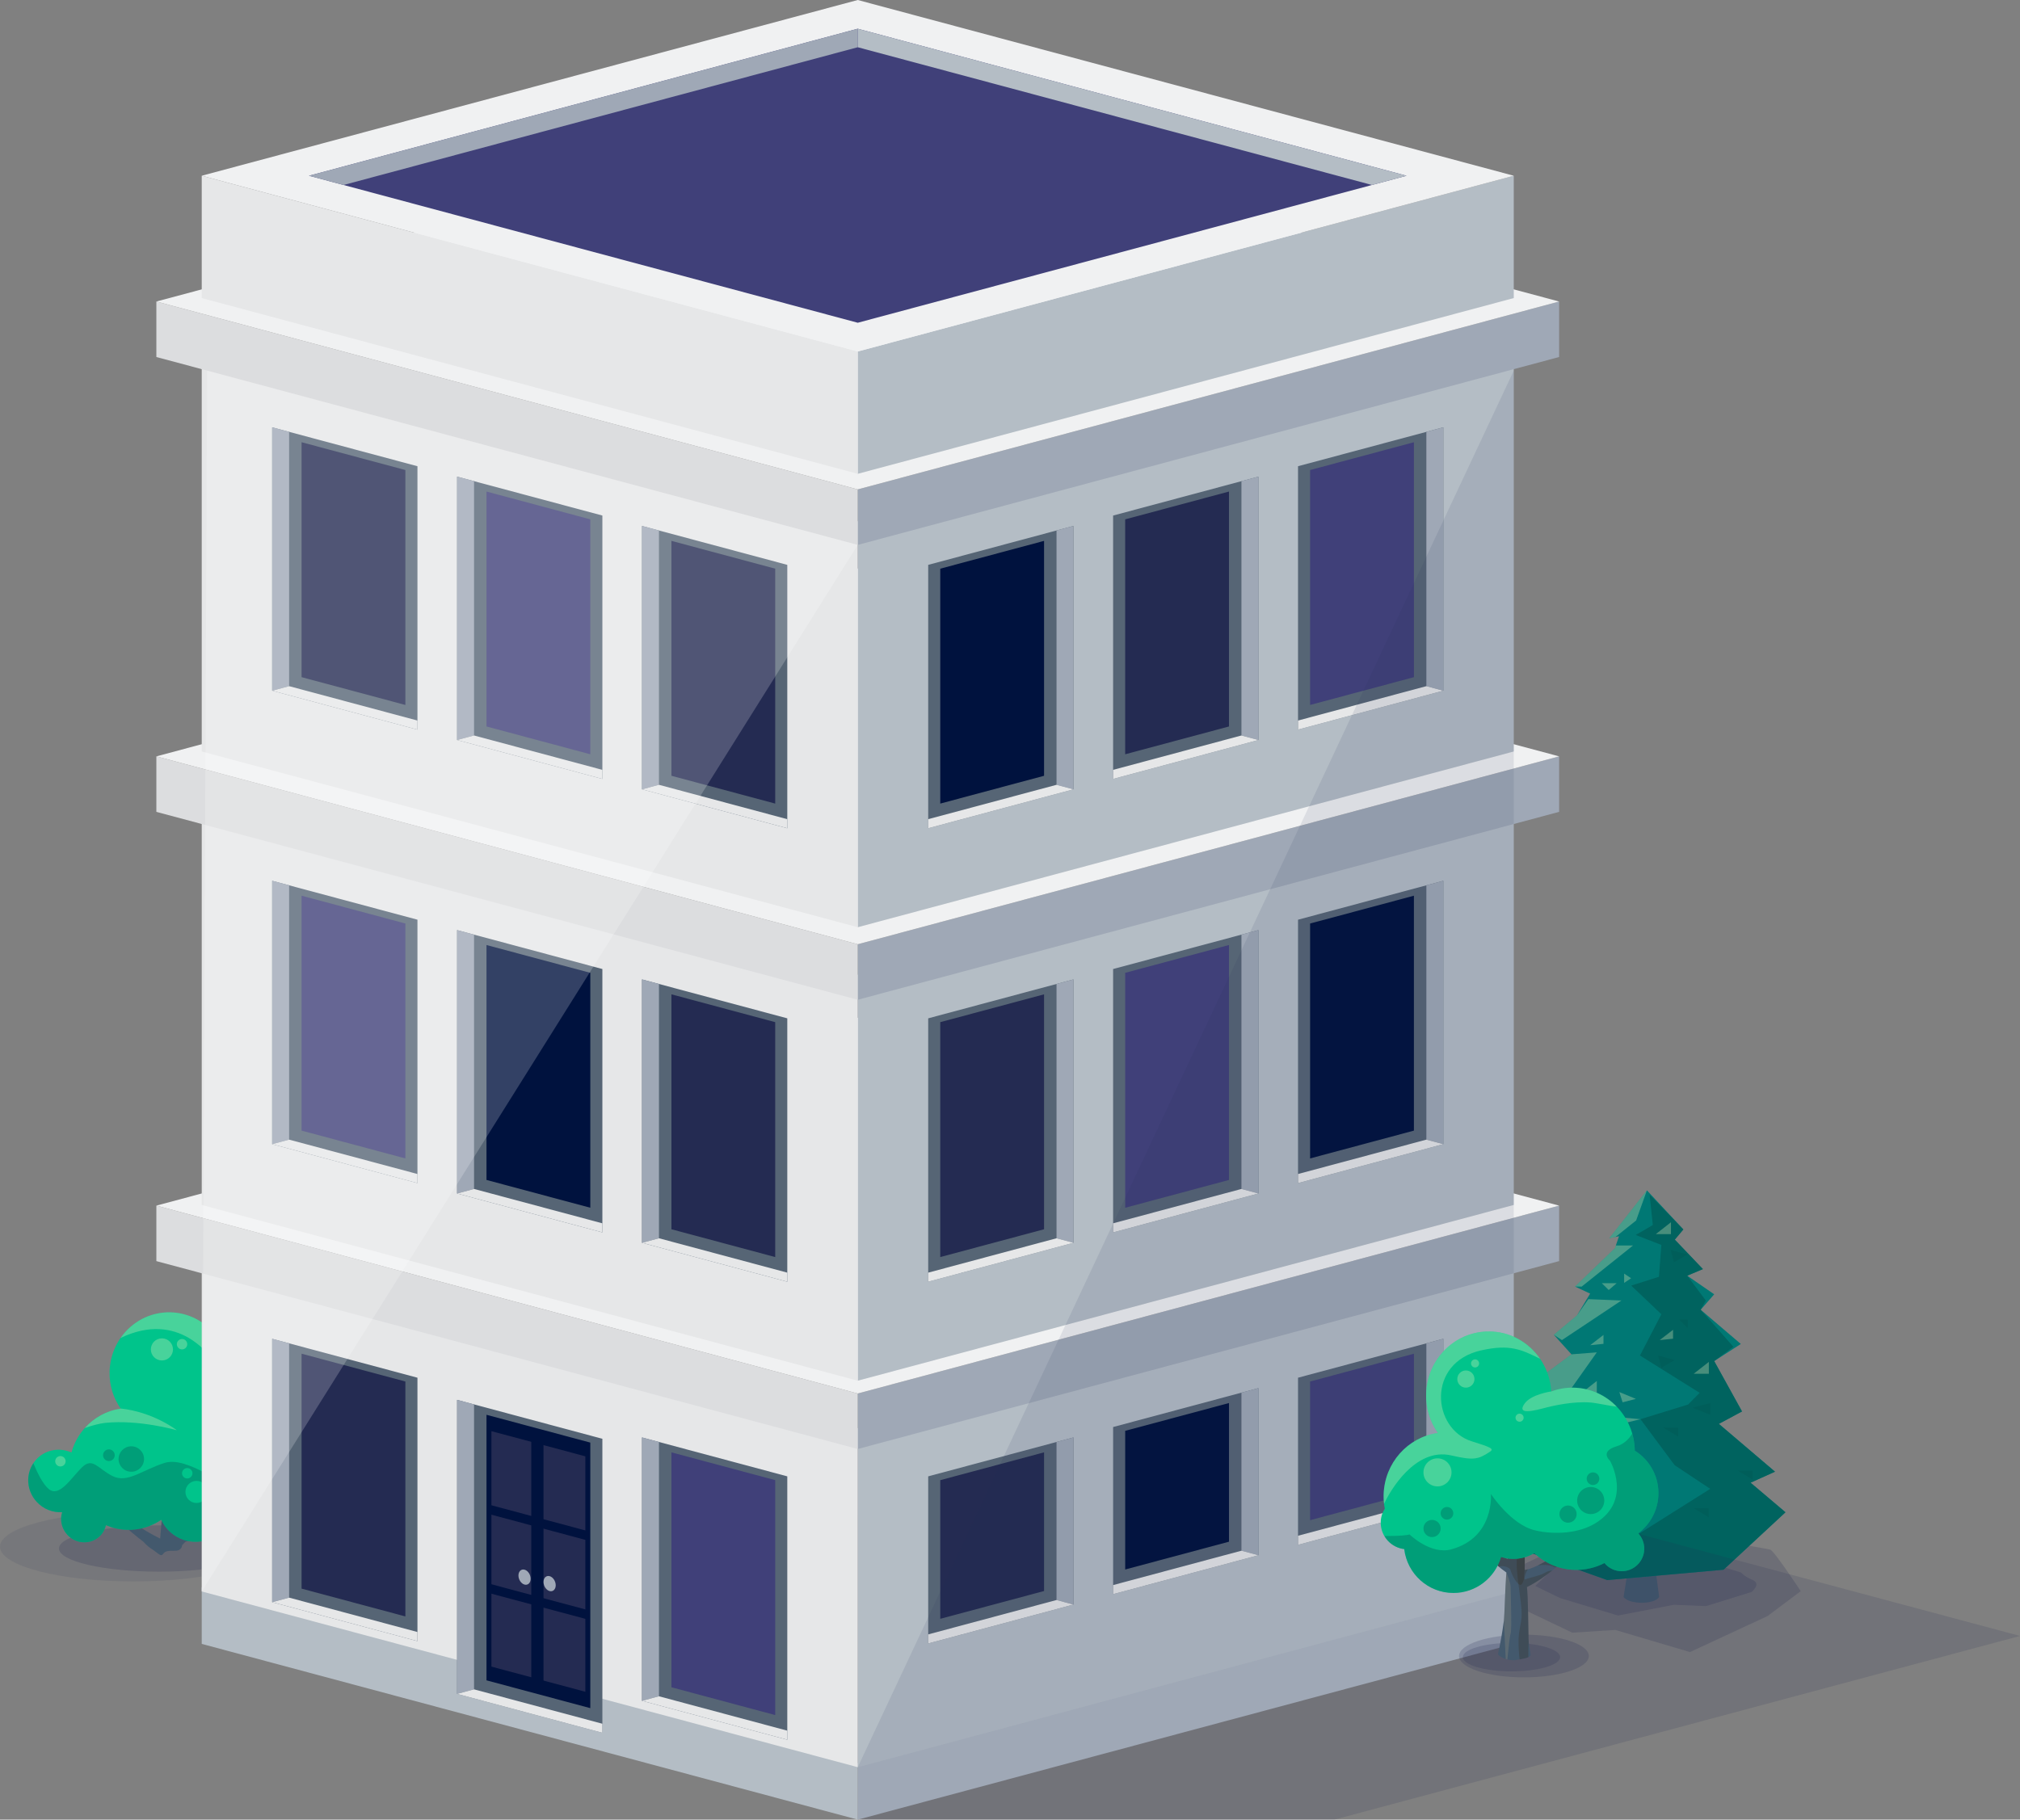 <?xml version="1.0" encoding="UTF-8"?><svg xmlns="http://www.w3.org/2000/svg" xmlns:xlink="http://www.w3.org/1999/xlink" viewBox="0 0 2081.55 1875.52"><rect x="0" y="0" width="2081.55" height="1875.52" fill="#808080" stroke="none"/><defs><clipPath id="clippath"><path d="m1571.13,1618.14c.2-6.54.22-11.66-.32-19.87,18.33-6.3,28.95-57.04,28.95-57.04-13.8,29.66-24.88,44.86-30.59,46.45-.65-6.39-1.46-21.53-1.81-27.88-.31-5.64-.67-10.94-1.42-15.35-1.17-6.94,2.34-38.1-.75-41.04,0,0-5.76,45.6-8.18,40.53-7.56-15.84-11.68-18.25-20.67-31.67-1.13-1.67,20.69,44.5,20.46,47.1-.91,10.42-2.08,25.5-3.55,47.36-6.8-3.81-17.22-11.2-22.97-16.12,3.97-13.48-8.75-39.98-8.75-39.98.37,14.28,5.86,33.28,3.28,35.03-5.59-6.64-33.63-27.59-40.25-36.22,0,0,39.21,51.46,67.67,71.33-1.32,16.71-1.84,44.22-2.52,49.56-1.44,11.15-3.66,24.03-5.92,33.78-1.72,2.01,9.05,8.55,18.99,6.8,9.15-1.61,15.78-2.59,14.22-6.8-.55-4.83-1.77-9.44-1.88-14.61-.22-10.28-.51-46.48-1.7-53.68,41.39-20.58,76.13-70.15,76.13-70.15-29.73,29.1-66.06,51.49-78.43,52.46Z" style="fill:#43596d;"/></clipPath></defs><g style="isolation:isolate;"><g id="Layer_2"><g id="trees_back"><g><g><path d="m0,1594.2c0,19.77,61.58,35.8,137.54,35.8s137.54-16.03,137.54-35.8-61.57-35.8-137.54-35.8S0,1574.43,0,1594.2Z" style="fill:#242b52; mix-blend-mode:multiply; opacity:.1;"/><path d="m60.74,1596.07c0,13.18,46.18,23.87,103.16,23.87s103.15-10.69,103.15-23.87-46.18-23.87-103.15-23.87-103.16,10.69-103.16,23.87Z" style="fill:#242b52; mix-blend-mode:multiply; opacity:.2;"/></g><path d="m130.96,1564.53c3.1-1.78-3.48-21.02-3.92-35.46,0,0,15.22,26.8,10.48,40.46,6.89,5,19.35,12.46,27.53,16.31,1.75-22.1,3.14-37.39,4.26-47.92.27-2.65-25.88-49.38-24.53-47.68,10.76,13.56,15.7,16.01,24.77,32.05,2.9,5.12,9.81-41.03,9.81-41.03,3.7,2.96-.52,34.51.89,41.53.87,4.46,1.32,9.83,1.71,15.55.41,6.43,1.36,21.76,2.15,28.22,6.87-1.6,20.11-16.99,36.66-47.01,0,0-12.74,51.36-34.7,57.73.19,2.47.32,4.66.41,6.7,26.73-9.6,74.51-23.61,93.94-39.69,0,0-9.14,23.22-89.38,44.81l-3.38,3.55s-.06,5.39-6.44,5.71c-4.75.24-10.46-.72-13.04,3.14-2.58,3.86-5.31-.97-13.36-5.96-2.58-1.6-7.08-6.45-7.08-6.45-31.12-23.66-65-61.24-65-61.24,7.93,8.74,41.51,29.95,48.22,36.67Z" style="fill:#43596d;"/><g><path d="m39.06,1502.57c9.55-8.87,23.18-10.56,34.59-5.5,6.57-23.84,26.48-41.78,50.74-45.14-7.53-10.76-11.86-24.01-11.46-38.29.96-34.65,29.17-61.96,63.02-61,31.94.88,57.44,26.64,59.39,58.66,6.95-2.54,14.44-3.89,22.27-3.68,33.83.95,60.5,29.81,59.51,64.46-.2,7.1-1.59,13.86-3.89,20.16,5.32,9.62,8.3,20.78,7.97,32.65-.98,34.65-29.2,61.97-63.04,61.02-10.65-.3-20.53-3.4-29.11-8.54-.53.55-.94,1.13-1.49,1.64-15.58,14.43-40.04,13.33-54.64-2.43-2.86-3.07-5.05-6.51-6.74-10.11-10.12,6.84-22.31,10.69-35.33,10.32-7.69-.21-14.97-1.93-21.67-4.77-1,4.31-3.16,8.37-6.6,11.57-9.4,8.72-24.24,8-33.16-1.59-6.08-6.58-7.85-15.58-5.36-23.4-9.42.59-19.1-2.93-26.12-10.49-12.26-13.18-11.74-33.56,1.12-45.52Z" style="fill:#00c48b;"/><path d="m155.45,1390.85c0,6.29,5.1,11.4,11.4,11.4s11.42-5.11,11.42-11.4-5.1-11.41-11.42-11.41-11.4,5.11-11.4,11.41Z" style="fill:#f1f3be; opacity:.3;"/><path d="m182.23,1385.48c0,2.96,2.4,5.37,5.36,5.37s5.37-2.41,5.37-5.37-2.4-5.35-5.37-5.35-5.36,2.4-5.36,5.35Z" style="fill:#f1f3be; opacity:.3;"/><path d="m56.89,1506.13c0,2.97,2.41,5.37,5.36,5.37s5.36-2.4,5.36-5.37-2.4-5.36-5.36-5.36-5.36,2.4-5.36,5.36Z" style="fill:#f1f3be; opacity:.3;"/><g style="opacity:.5;"><path d="m258.16,1585.9c-10.65-.3-20.53-3.4-29.11-8.54-.53.55-.94,1.13-1.49,1.64-15.58,14.43-40.04,13.33-54.64-2.43-2.86-3.07-5.05-6.51-6.74-10.11-10.12,6.84-22.31,10.69-35.33,10.32-7.69-.21-14.97-1.93-21.67-4.77-1,4.31-3.16,8.37-6.6,11.57-9.4,8.72-24.24,8-33.16-1.59-6.08-6.58-7.85-15.58-5.36-23.4-9.42.59-19.1-2.93-26.12-10.49-10.52-11.31-11.6-27.91-3.58-39.96,4,9.68,9.8,21.59,15.84,26.61,10.96,9.07,23.02-11.29,34.13-22.23,11.14-10.97,16.25,1.09,31.6,8.85,15.34,7.79,30.43-6.18,53.69-13.55,23.26-7.37,63.54,25.51,76.7,29.93,13.14,4.42,32.85,16.4,56.95,5.43,7.69-3.48,13.35-8.33,17.52-13.34-3.37,32.25-30.44,56.97-62.64,56.07Z" style="fill:#005a56; opacity:.71;"/><path d="m122.17,1503.83c0,7.25,5.89,13.13,13.13,13.13s13.13-5.87,13.13-13.13-5.87-13.12-13.13-13.12-13.13,5.88-13.13,13.12Z" style="fill:#005a56; opacity:.71;"/><path d="m270.98,1488.87c0,6.11,4.94,11.04,11.03,11.04s11.03-4.93,11.03-11.04-4.93-11.04-11.03-11.04-11.03,4.94-11.03,11.04Z" style="fill:#005a56; opacity:.71;"/><path d="m106.19,1499.91c0,3.33,2.69,6.01,6.02,6.01s6.01-2.68,6.01-6.01-2.69-6.02-6.01-6.02-6.02,2.71-6.02,6.02Z" style="fill:#005a56; opacity:.71;"/><path d="m298.09,1487.87c0,3.33,2.7,6.01,6.02,6.01s6.02-2.69,6.02-6.01-2.7-6.02-6.02-6.02-6.02,2.7-6.02,6.02Z" style="fill:#005a56; opacity:.71;"/><path d="m264.69,1471c0,3.4,2.74,6.16,6.13,6.16s6.17-2.75,6.17-6.16-2.75-6.15-6.17-6.15-6.13,2.75-6.13,6.15Z" style="fill:#005a56; opacity:.71;"/></g><path d="m175.95,1352.63c31.93.88,57.44,26.64,59.39,58.66,6.95-2.55,14.44-3.89,22.26-3.68,23.52.66,43.54,14.83,53.24,35.02-26.47-19.71-67.75-14.1-87.83-9.72-1.62.35-3.29-.37-4.14-1.8-.85-1.42-.7-3.24.39-4.5l6.21-7.22c1.93-2.24,2.21-5.47.69-8.01-8.87-14.89-42.22-60.94-101.92-32.32,11.44-16.49,30.46-27.03,51.7-26.44Z" style="fill:#f1f3be; opacity:.3;"/><path d="m124.29,1451.75c33.82,3.63,57.94,22.4,57.94,22.4,0,0-38.9-11.2-73.96-7.55-4.95.52-13,2.45-20.93,5.32,9.49-10.67,22.47-17.99,37.06-20-.04-.06-.06-.12-.11-.17Z" style="fill:#f1f3be; opacity:.3;"/><path d="m191.09,1537.74c0,6.29,5.09,11.41,11.4,11.41s11.41-5.11,11.41-11.41-5.11-11.39-11.41-11.39-11.4,5.1-11.4,11.39Z" style="fill:#00c48b;"/><path d="m187.58,1518.5c0,2.96,2.41,5.37,5.37,5.37s5.37-2.41,5.37-5.37-2.41-5.35-5.37-5.35-5.37,2.4-5.37,5.35Z" style="fill:#00c48b;"/></g></g><g><g><path d="m1571.72,1611.49s-2.85,7.13-15.69,15.69c-12.84,8.56,1.43,25.68,1.43,25.68l62.76,29.96,44.22-2.85,77.03,22.82,79.88-37.09,34.23-25.68s-27.1-41.37-31.38-42.79c-4.28-1.43-101.28-17.12-105.56-17.12s-49.93-14.26-49.93-14.26l-97,45.65Z" style="fill:#242b52; mix-blend-mode:multiply; opacity:.2;"/><path d="m1794.2,1620.81s2.13,3.46,11.73,7.62c9.59,4.15-1.07,12.46-1.07,12.46l-46.91,14.54-33.05-1.38-57.57,11.08-59.7-18-25.59-12.46s20.26-20.08,23.45-20.77c3.2-.69,75.69-8.31,78.89-8.31s37.31-6.92,37.31-6.92l72.49,22.16Z" style="fill:#242b52; mix-blend-mode:multiply; opacity:.2;"/></g><path d="m1709.73,1646.14c-5.35,7.79-30.31,7.79-36.7,0l7.64-47.7h25.2l.29,21.04,3.57,26.66Z" style="fill:#43596d;"/><g><polygon points="1697.09 1226.91 1658.27 1276.3 1668.34 1274.2 1664.13 1286.5 1623.01 1326.06 1638.58 1333.33 1625.09 1355.73 1601.16 1375.76 1619.33 1395.92 1571.38 1431.47 1600.07 1457.97 1551.05 1496.61 1578.14 1523.23 1535.68 1561.44 1564.77 1583.67 1579.74 1601.33 1656.24 1628.61 1776.06 1617.91 1839.89 1558.71 1803.92 1528.23 1829.11 1516.88 1771.24 1467.6 1795.11 1454.79 1766.43 1402.87 1793.85 1385.24 1752.49 1349.96 1766.43 1334.05 1738.64 1314.87 1754.8 1308.06 1725.85 1277.7 1734.66 1267.2 1697.09 1226.91" style="fill:#007874;"/><polygon points="1656.24 1628.61 1776.06 1617.91 1839.89 1558.71 1803.92 1528.23 1829.11 1516.88 1771.24 1467.6 1795.11 1454.79 1766.43 1402.87 1786.19 1388.13 1752.49 1349.96 1757.78 1340.44 1738.64 1314.87 1754.8 1308.06 1725.85 1277.7 1734.66 1267.2 1699.87 1231.25 1703.18 1262.67 1685.55 1272.88 1711.99 1283.15 1709.48 1316.01 1680.93 1325.08 1711.99 1354.6 1689.95 1397.13 1751.45 1435.6 1739.56 1447.64 1690.47 1462.78 1725.69 1510.21 1762.37 1534.57 1677.63 1587.95 1578.18 1600.89 1579.74 1601.33 1656.24 1628.61" style="fill:#005a56; opacity:.71;"/><g><polygon points="1600.07 1457.97 1551.05 1496.61 1690.47 1462.78 1629.88 1457.32 1600.07 1457.97" style="fill:#f1f3be; opacity:.3;"/><polygon points="1619.33 1395.92 1571.38 1431.47 1600.07 1457.97 1645.46 1393.89 1619.33 1395.92" style="fill:#f1f3be; opacity:.3;"/><polygon points="1601.16 1375.76 1609.53 1381.25 1670.84 1340.44 1636.76 1339.02 1625.09 1355.73 1601.16 1375.76" style="fill:#f1f3be; opacity:.3;"/><polygon points="1578.14 1523.23 1535.68 1561.44 1652.91 1520.28 1578.14 1523.23" style="fill:#f1f3be; opacity:.3;"/><polygon points="1665.09 1283.72 1664.13 1286.5 1623.01 1326.06 1629.86 1326.12 1682.81 1283.72 1665.09 1283.72" style="fill:#f1f3be; opacity:.3;"/><polygon points="1664.67 1274.97 1685.96 1258 1697.09 1226.91 1658.27 1276.3 1664.67 1274.97" style="fill:#f1f3be; opacity:.3;"/><polygon points="1638.59 1386.54 1652.34 1375.93 1652.34 1385.1 1638.59 1386.54" style="fill:#f1f3be; opacity:.3;"/><polygon points="1710.28 1381.25 1724.03 1370.64 1724.03 1379.81 1710.28 1381.25" style="fill:#f1f3be; opacity:.3;"/><polygon points="1673.63 1312.73 1673.63 1322.32 1680.78 1317.51 1673.63 1312.73" style="fill:#f1f3be; opacity:.3;"/><polygon points="1629.88 1435.6 1645.46 1435.6 1645.46 1423.38 1629.88 1435.6" style="fill:#f1f3be; opacity:.3;"/><polygon points="1706.29 1272 1721.88 1272 1721.88 1259.78 1706.29 1272" style="fill:#f1f3be; opacity:.3;"/><polygon points="1745.33 1415.93 1760.92 1415.93 1760.92 1403.72 1745.33 1415.93" style="fill:#f1f3be; opacity:.3;"/><polygon points="1630.78 1510.72 1615.45 1497.35 1608 1507.18 1630.78 1510.72" style="fill:#f1f3be; opacity:.3;"/><polygon points="1640.37 1539.15 1631.98 1552.54 1619.38 1552.54 1640.37 1539.15" style="fill:#f1f3be; opacity:.3;"/><polygon points="1665.93 1322.59 1657.74 1329.64 1650.6 1322.59 1665.93 1322.59" style="fill:#f1f3be; opacity:.3;"/><polygon points="1672.03 1445.38 1685.74 1441.86 1668.68 1434.79 1672.03 1445.38" style="fill:#f1f3be; opacity:.3;"/></g><g style="opacity:.82;"><polygon points="1806.02 1515.84 1790.91 1515.84 1806.02 1525.1 1806.02 1515.84" style="fill:#005a56; opacity:.71;"/><polygon points="1729.19 1471.41 1714.08 1471.41 1729.19 1480.69 1729.19 1471.41" style="fill:#005a56; opacity:.71;"/><polygon points="1760.68 1554.59 1745.57 1554.59 1760.68 1563.86 1760.68 1554.59" style="fill:#005a56; opacity:.71;"/><polygon points="1762.37 1446.22 1743.89 1450.89 1762.37 1458.19 1762.37 1446.22" style="fill:#005a56; opacity:.71;"/><polygon points="1708.63 1397.13 1725.69 1401.83 1711.99 1409.82 1708.63 1397.13" style="fill:#005a56; opacity:.71;"/><polygon points="1721.64 1288.36 1738.71 1293.05 1725.01 1301.06 1721.64 1288.36" style="fill:#005a56; opacity:.71;"/><polygon points="1739.14 1360.13 1730.17 1360.13 1739.14 1368.72 1739.14 1360.13" style="fill:#005a56; opacity:.71;"/></g></g></g></g><g id="Objects"><polygon points="883.88 1875.52 1374.94 1875.52 2081.55 1686.19 1616.46 1561.7 883.88 1561.7 883.88 1875.52" style="fill:#242b52; mix-blend-mode:multiply; opacity:.15;"/><g><polygon points="883.88 1875.52 1559.88 1694.39 1559.88 1636.14 883.88 1817.28 883.88 1875.52" style="fill:#9fa8b6;"/><polygon points="883.88 1875.52 207.88 1694.39 207.88 1636.14 883.88 1817.28 883.88 1875.52" style="fill:#b4bdc5;"/></g><g><polygon points="1559.88 1640.32 883.88 1821.46 883.88 1472.04 1559.88 1290.9 1559.88 1640.32" style="fill:#b4bdc5;"/><polygon points="207.88 1640.32 883.88 1821.46 883.88 1472.04 207.88 1290.9 207.88 1640.32" style="fill:#e6e7e8;"/></g><g><polygon points="1606.63 1299.84 883.88 1493.5 883.88 1436.3 1606.63 1242.64 1606.63 1299.84" style="fill:#9fa8b6;"/><polygon points="161.13 1299.84 883.88 1493.5 883.88 1436.3 161.13 1242.64 161.13 1299.84" style="fill:#dcdddf;"/><polygon points="1606.63 1242.64 883.88 1048.98 161.13 1242.64 883.88 1436.3 1606.63 1242.64" style="fill:#f0f1f2;"/></g><g><polygon points="1559.88 1241.96 883.88 1423.09 883.88 1004.73 1559.88 823.6 1559.88 1241.96" style="fill:#b4bdc5;"/><polygon points="207.88 1241.96 883.88 1423.09 883.88 1004.73 207.88 823.6 207.88 1241.96" style="fill:#e6e7e8;"/></g><g><g><g><polygon points="430.17 1219.42 280.48 1179.3 280.48 907.83 430.17 947.94 430.17 1219.42" style="fill:#566575;"/><polygon points="280.48 907.83 280.48 1179.3 297.93 1174.63 297.93 912.51 280.48 907.83" style="fill:#9fa8b6;"/><polygon points="430.17 1219.42 280.48 1179.3 297.93 1174.63 430.17 1210.06 430.17 1219.42" style="fill:#e6e7e8;"/></g><polygon points="417.73 1194.01 310.77 1165.34 310.77 923.21 417.73 951.87 417.73 1194.01" style="fill:#404079;"/></g><g><g><polygon points="620.73 1270.25 471.03 1230.14 471.03 958.66 620.73 998.78 620.73 1270.25" style="fill:#566575;"/><polygon points="471.03 958.66 471.03 1230.14 488.49 1225.46 488.49 963.34 471.03 958.66" style="fill:#9fa8b6;"/><polygon points="620.73 1270.25 471.03 1230.14 488.49 1225.46 620.73 1260.89 620.73 1270.25" style="fill:#e6e7e8;"/></g><polygon points="608.29 1244.84 501.32 1216.18 501.32 974.04 608.29 1002.7 608.29 1244.84" style="fill:#00123e;"/></g><g><g><polygon points="811.28 1321.08 661.58 1280.97 661.58 1009.5 811.28 1049.61 811.28 1321.08" style="fill:#566575;"/><polygon points="661.58 1009.5 661.58 1280.97 679.04 1276.29 679.04 1014.18 661.58 1009.5" style="fill:#9fa8b6;"/><polygon points="811.28 1321.08 661.58 1280.97 679.04 1276.29 811.28 1311.73 811.28 1321.08" style="fill:#e6e7e8;"/></g><polygon points="798.84 1295.67 691.88 1267.01 691.88 1024.87 798.84 1053.54 798.84 1295.67" style="fill:#242b52;"/></g></g><g><g><g><polygon points="1337.58 1219.42 1487.28 1179.3 1487.28 907.83 1337.58 947.94 1337.58 1219.42" style="fill:#566575;"/><polygon points="1487.28 907.83 1487.28 1179.3 1469.82 1174.63 1469.82 912.51 1487.28 907.83" style="fill:#9fa8b6;"/><polygon points="1337.58 1219.42 1487.28 1179.3 1469.82 1174.63 1337.58 1210.06 1337.58 1219.42" style="fill:#e6e7e8;"/></g><polygon points="1350.02 1194.01 1456.99 1165.34 1456.99 923.21 1350.02 951.87 1350.02 1194.01" style="fill:#00123e;"/></g><g><g><polygon points="1147.03 1270.25 1296.73 1230.14 1296.73 958.66 1147.03 998.78 1147.03 1270.25" style="fill:#566575;"/><polygon points="1296.73 958.66 1296.73 1230.14 1279.27 1225.46 1279.27 963.34 1296.73 958.66" style="fill:#9fa8b6;"/><polygon points="1147.03 1270.25 1296.73 1230.14 1279.27 1225.46 1147.03 1260.89 1147.03 1270.25" style="fill:#e6e7e8;"/></g><polygon points="1159.47 1244.84 1266.43 1216.18 1266.43 974.04 1159.47 1002.7 1159.47 1244.84" style="fill:#404079;"/></g><g><g><polygon points="956.48 1321.08 1106.17 1280.97 1106.17 1009.5 956.48 1049.61 956.48 1321.08" style="fill:#566575;"/><polygon points="1106.17 1009.5 1106.17 1280.97 1088.72 1276.29 1088.72 1014.18 1106.17 1009.5" style="fill:#9fa8b6;"/><polygon points="956.48 1321.08 1106.17 1280.97 1088.72 1276.29 956.48 1311.73 956.48 1321.08" style="fill:#e6e7e8;"/></g><polygon points="968.92 1295.67 1075.88 1267.01 1075.88 1024.87 968.92 1053.54 968.92 1295.67" style="fill:#242b52;"/></g></g><g><g><g><polygon points="430.17 1691.49 280.48 1651.38 280.48 1379.91 430.17 1420.02 430.17 1691.49" style="fill:#566575;"/><polygon points="280.48 1379.91 280.48 1651.38 297.93 1646.7 297.93 1384.59 280.48 1379.91" style="fill:#9fa8b6;"/><polygon points="430.17 1691.49 280.48 1651.38 297.93 1646.7 430.17 1682.14 430.17 1691.49" style="fill:#e6e7e8;"/></g><polygon points="417.73 1666.08 310.77 1637.42 310.77 1395.28 417.73 1423.94 417.73 1666.08" style="fill:#242b52;"/></g><g><g><polygon points="811.28 1793.16 661.58 1753.05 661.58 1481.58 811.28 1521.69 811.28 1793.16" style="fill:#566575;"/><polygon points="661.58 1481.58 661.58 1753.05 679.04 1748.37 679.04 1486.25 661.58 1481.58" style="fill:#9fa8b6;"/><polygon points="811.28 1793.16 661.58 1753.05 679.04 1748.37 811.28 1783.81 811.28 1793.16" style="fill:#e6e7e8;"/></g><polygon points="798.84 1767.75 691.88 1739.09 691.88 1496.95 798.84 1525.61 798.84 1767.75" style="fill:#404079;"/></g></g><g><g><g><polygon points="1337.58 1592.27 1487.28 1552.16 1487.28 1379.91 1337.58 1420.02 1337.58 1592.27" style="fill:#566575;"/><polygon points="1487.28 1379.91 1487.28 1552.16 1469.82 1547.49 1469.82 1384.59 1487.28 1379.91" style="fill:#9fa8b6;"/><polygon points="1337.58 1592.27 1487.28 1552.16 1469.82 1547.49 1337.58 1582.92 1337.58 1592.27" style="fill:#e6e7e8;"/></g><polygon points="1350.02 1566.86 1456.99 1538.2 1456.99 1395.28 1350.02 1423.94 1350.02 1566.86" style="fill:#404079;"/></g><g><g><polygon points="1147.03 1643.11 1296.73 1603 1296.73 1430.74 1147.03 1470.85 1147.03 1643.11" style="fill:#566575;"/><polygon points="1296.73 1430.74 1296.73 1603 1279.27 1598.32 1279.27 1435.42 1296.73 1430.74" style="fill:#9fa8b6;"/><polygon points="1147.03 1643.11 1296.73 1603 1279.27 1598.32 1147.03 1633.75 1147.03 1643.11" style="fill:#e6e7e8;"/></g><polygon points="1159.47 1617.7 1266.43 1589.04 1266.43 1446.12 1159.47 1474.78 1159.47 1617.7" style="fill:#00123e;"/></g><g><g><polygon points="956.48 1693.94 1106.17 1653.83 1106.17 1481.58 956.48 1521.69 956.48 1693.94" style="fill:#566575;"/><polygon points="1106.17 1481.58 1106.17 1653.83 1088.72 1649.15 1088.72 1486.25 1106.17 1481.58" style="fill:#9fa8b6;"/><polygon points="956.48 1693.94 1106.17 1653.83 1088.72 1649.15 956.48 1684.59 956.48 1693.94" style="fill:#e6e7e8;"/></g><polygon points="968.92 1668.53 1075.88 1639.87 1075.88 1496.95 968.92 1525.61 968.92 1668.53" style="fill:#242b52;"/></g></g><g><polygon points="1606.63 836.79 883.88 1030.46 883.88 973.26 1606.63 779.59 1606.63 836.79" style="fill:#9fa8b6;"/><polygon points="161.13 836.79 883.88 1030.46 883.88 973.26 161.13 779.59 161.13 836.79" style="fill:#dcdddf;"/><polygon points="1606.63 779.59 883.88 585.93 161.13 779.59 883.88 973.26 1606.63 779.59" style="fill:#f0f1f2;"/></g><g><polygon points="1559.88 774.56 883.88 955.69 883.88 537.33 1559.88 356.2 1559.88 774.56" style="fill:#b4bdc5;"/><polygon points="207.88 774.56 883.88 955.69 883.88 537.33 207.88 356.2 207.88 774.56" style="fill:#e6e7e8;"/></g><g><g><g><polygon points="430.17 752.02 280.48 711.91 280.48 440.43 430.17 480.54 430.17 752.02" style="fill:#566575;"/><polygon points="280.48 440.43 280.48 711.91 297.93 707.23 297.93 445.11 280.48 440.43" style="fill:#9fa8b6;"/><polygon points="430.17 752.02 280.48 711.91 297.93 707.23 430.17 742.66 430.17 752.02" style="fill:#e6e7e8;"/></g><polygon points="417.73 726.61 310.77 697.95 310.77 455.81 417.73 484.47 417.73 726.61" style="fill:#242b52;"/></g><g><g><polygon points="620.73 802.85 471.03 762.74 471.03 491.27 620.73 531.38 620.73 802.85" style="fill:#566575;"/><polygon points="471.03 491.27 471.03 762.74 488.49 758.06 488.49 495.94 471.03 491.27" style="fill:#9fa8b6;"/><polygon points="620.73 802.85 471.03 762.74 488.49 758.06 620.73 793.5 620.73 802.85" style="fill:#e6e7e8;"/></g><polygon points="608.29 777.44 501.32 748.78 501.32 506.64 608.29 535.3 608.29 777.44" style="fill:#404079;"/></g><g><g><polygon points="811.28 853.68 661.58 813.57 661.58 542.1 811.28 582.21 811.28 853.68" style="fill:#566575;"/><polygon points="661.58 542.1 661.58 813.57 679.04 808.9 679.04 546.78 661.58 542.1" style="fill:#9fa8b6;"/><polygon points="811.28 853.68 661.58 813.57 679.04 808.9 811.28 844.33 811.28 853.68" style="fill:#e6e7e8;"/></g><polygon points="798.84 828.27 691.88 799.61 691.88 557.48 798.84 586.14 798.84 828.27" style="fill:#242b52;"/></g></g><g><g><g><polygon points="1337.58 752.02 1487.28 711.91 1487.28 440.43 1337.58 480.54 1337.58 752.02" style="fill:#566575;"/><polygon points="1487.28 440.43 1487.28 711.91 1469.82 707.23 1469.82 445.11 1487.28 440.43" style="fill:#9fa8b6;"/><polygon points="1337.58 752.02 1487.28 711.91 1469.82 707.23 1337.58 742.66 1337.58 752.02" style="fill:#e6e7e8;"/></g><polygon points="1350.02 726.61 1456.99 697.95 1456.99 455.81 1350.02 484.47 1350.02 726.61" style="fill:#404079;"/></g><g><g><polygon points="1147.03 802.85 1296.73 762.74 1296.73 491.27 1147.03 531.38 1147.03 802.85" style="fill:#566575;"/><polygon points="1296.73 491.27 1296.73 762.74 1279.27 758.06 1279.27 495.94 1296.73 491.27" style="fill:#9fa8b6;"/><polygon points="1147.03 802.85 1296.73 762.74 1279.27 758.06 1147.03 793.5 1147.03 802.85" style="fill:#e6e7e8;"/></g><polygon points="1159.47 777.44 1266.43 748.78 1266.43 506.64 1159.47 535.3 1159.47 777.44" style="fill:#242b52;"/></g><g><g><polygon points="956.48 853.68 1106.17 813.57 1106.17 542.1 956.48 582.21 956.48 853.68" style="fill:#566575;"/><polygon points="1106.17 542.1 1106.17 813.57 1088.72 808.9 1088.72 546.78 1106.17 542.1" style="fill:#9fa8b6;"/><polygon points="956.48 853.68 1106.17 813.57 1088.72 808.9 956.48 844.33 956.48 853.68" style="fill:#e6e7e8;"/></g><polygon points="968.92 828.27 1075.88 799.61 1075.88 557.48 968.92 586.14 968.92 828.27" style="fill:#00123e;"/></g></g><g><polygon points="1606.63 367.98 883.88 561.64 883.88 504.44 1606.63 310.78 1606.63 367.98" style="fill:#9fa8b6;"/><polygon points="161.13 367.98 883.88 561.64 883.88 504.44 161.13 310.78 161.13 367.98" style="fill:#dcdddf;"/><polygon points="1606.63 310.78 883.88 117.12 161.13 310.78 883.88 504.44 1606.63 310.78" style="fill:#f0f1f2;"/></g><g><polygon points="1559.88 307.22 883.88 488.36 883.88 362.27 1559.88 181.13 1559.88 307.22" style="fill:#b4bdc5;"/><polygon points="207.88 307.22 883.88 488.36 883.88 362.27 207.88 181.13 207.88 307.22" style="fill:#e6e7e8;"/><polygon points="1559.88 181.13 883.88 0 207.88 181.13 883.88 362.27 1559.88 181.13" style="fill:#f0f1f2;"/><polygon points="1449.37 181.13 883.88 29.61 318.39 181.13 883.88 332.66 1449.37 181.13" style="fill:#404079;"/><polygon points="883.88 29.61 318.39 181.13 354 190.67 883.88 48.69 883.88 29.61" style="fill:#9fa8b6;"/><polygon points="883.88 29.61 1449.37 181.13 1413.76 190.67 883.88 48.69 883.88 29.61" style="fill:#b4bdc5;"/></g><g><g><polygon points="620.73 1786.02 471.03 1745.91 471.03 1442.86 620.73 1482.97 620.73 1786.02" style="fill:#566575;"/><polygon points="471.03 1442.86 471.03 1745.91 488.49 1741.23 488.49 1447.53 471.03 1442.86" style="fill:#9fa8b6;"/><polygon points="620.73 1786.02 471.03 1745.91 488.49 1741.23 620.73 1776.67 620.73 1786.02" style="fill:#e6e7e8;"/></g><polygon points="608.29 1760.61 501.32 1731.95 501.32 1458.23 608.29 1486.89 608.29 1760.61" style="fill:#00123e;"/><polygon points="603.21 1743.73 506.4 1717.79 506.4 1475.11 603.21 1501.06 603.21 1743.73" style="fill:#242b52;"/><polygon points="560.07 1740.91 547.45 1737.53 547.45 1477.55 560.07 1480.93 560.07 1740.91" style="fill:#00123e;"/><polygon points="605.94 1669.3 503.67 1641.9 503.67 1632.18 605.94 1659.58 605.94 1669.3" style="fill:#00123e;"/><polygon points="605.94 1587.89 503.67 1560.49 503.67 1550.77 605.94 1578.17 605.94 1587.89" style="fill:#00123e;"/><path d="m572.65,1633.93c0,4.25-2.82,6.93-6.29,6-3.47-.93-6.29-5.13-6.29-9.37s2.82-6.93,6.29-6c3.47.93,6.29,5.13,6.29,9.37Z" style="fill:#9fa8b6;"/><path d="m546.82,1627.25c0,4.25-2.82,6.93-6.29,6-3.47-.93-6.29-5.13-6.29-9.37s2.82-6.93,6.29-6c3.47.93,6.29,5.13,6.29,9.37Z" style="fill:#9fa8b6;"/></g><polygon points="883.88 1821.46 1559.88 1640.32 1559.88 382 883.88 1821.46" style="fill:#242b52; mix-blend-mode:multiply; opacity:.1;"/><polygon points="207.88 1640.32 883.88 561.64 213.45 382 207.88 1640.32" style="fill:#fff; opacity:.2;"/></g><g id="trees_front"><g><g><path d="m1637.22,1706.87c0,12.15-29.93,22.01-66.85,22.01s-66.85-9.85-66.85-22.01,29.93-22.01,66.85-22.01,66.85,9.85,66.85,22.01Z" style="fill:#242b52; mix-blend-mode:multiply; opacity:.2;"/><path d="m1607.7,1708.02c0,8.1-22.45,14.67-50.14,14.67s-50.14-6.57-50.14-14.67,22.45-14.67,50.14-14.67,50.14,6.57,50.14,14.67Z" style="fill:#242b52; mix-blend-mode:multiply; opacity:.2;"/></g><g><path d="m1571.13,1618.14c.2-6.54.22-11.66-.32-19.87,18.33-6.3,28.95-57.04,28.95-57.04-13.8,29.66-24.88,44.86-30.59,46.45-.65-6.39-1.46-21.53-1.81-27.88-.31-5.64-.67-10.94-1.42-15.35-1.17-6.94,2.34-38.1-.75-41.04,0,0-5.76,45.6-8.18,40.53-7.56-15.84-11.68-18.25-20.67-31.67-1.13-1.67,20.69,44.5,20.46,47.1-.91,10.42-2.08,25.5-3.55,47.36-6.8-3.81-17.22-11.2-22.97-16.12,3.97-13.48-8.75-39.98-8.75-39.98.37,14.28,5.86,33.28,3.28,35.03-5.59-6.64-33.63-27.59-40.25-36.22,0,0,39.21,51.46,67.67,71.33-1.32,16.71-1.84,44.22-2.52,49.56-1.44,11.15-3.66,24.03-5.92,33.78-1.72,2.01,9.05,8.55,18.99,6.8,9.15-1.61,15.78-2.59,14.22-6.8-.55-4.83-1.77-9.44-1.88-14.61-.22-10.28-.51-46.48-1.7-53.68,41.39-20.58,76.13-70.15,76.13-70.15-29.73,29.1-66.06,51.49-78.43,52.46Z" style="fill:#43596d;"/><g style="clip-path:url(#clippath);"><path d="m1552.23,1620.78s4.43,9.81,4.43,15.47,1.41,43.81,0,47.35c-1.41,3.53-4.43,38.16-4.43,38.16,0,0-2.18-42.2-2.52-51.41-.25-6.5,2.52-49.56,2.52-49.56Z" style="fill:#ffde96; opacity:.13;"/><path d="m1567.05,1719.64s-3.33-21.91-1.92-34.63c1.41-12.72,4.24-14.84,2.12-32.51-2.12-17.67-4.95-34.63-4.24-43.81s.71-31.8.71-31.8l7.08,21.39s-1.43-5.13,4.93-8.67c6.36-3.53,9.19,0,9.19,0l-13.8,28.53s-1.75,11.04,1.08,9.63c2.83-1.41,14.84-3.53,20.49-7.07,5.65-3.53,18.37-2.12,10.6.71-7.77,2.83-26.85,42.4-26.85,45.93s-2.12,32.51-1.41,43.11c.71,10.6-7.97,9.19-7.97,9.19Z" style="fill:#2f1d00; mix-blend-mode:multiply; opacity:.2;"/><path d="m1531.92,1621.41s12.01-6.36,14.13-7.07c2.12-.71,9.89.71,10.6,4.24.71,3.53,7.07,16.25,10.6,14.84,3.53-1.41,3.53-13.43,8.48-16.96,4.95-3.53,19.79-4.95,25.44-1.41s62.9-25.44,62.9-25.44c0,0-4.24-94.7-7.07-94.7s-126.5,2.12-126.5,2.12l-18.37,85.51,19.79,38.87Z" style="fill:#2f1d00; mix-blend-mode:multiply; opacity:.2;"/></g></g><g><path d="m1688.1,1580.39c12.64-9.37,20.87-24.39,20.87-41.4,0-18.54-9.77-34.74-24.38-43.79-.54-35.16-27.95-63.94-62.63-64.91-8.23-.24-16.12,1.19-23.44,3.87-2.07-33.72-28.92-60.84-62.56-61.79-35.64-1-65.35,27.77-66.38,64.27-.42,14.94,4.12,28.83,11.97,40.13-.03.08-.08.15-.1.22-30.69,4.36-54.76,30.81-55.67,63.58-.14,4.98.31,9.82,1.2,14.5-6.46,10.04-5.5,23.69,3.18,33.01,4.63,4.99,10.65,7.84,16.85,8.58,3.06,25.47,24.56,45.21,50.69,45.21,23.28,0,42.89-15.67,49.06-37.1,10.97,3.62,23.47,2.53,34.19-3.96,10.99,10.31,25.5,16.81,41.6,17.26,11.06.31,21.53-2.26,30.78-7.02,4.25,5.13,10.63,8.41,17.81,8.41,12.81,0,23.21-10.39,23.21-23.25,0-6.12-2.38-11.67-6.24-15.81Z" style="fill:#00c48b;"/><path d="m1526.1,1391.9c29.74-6.76,41.69-.86,60.91,8.63-11.3-16.53-29.83-27.58-51.06-28.17-35.64-1-65.35,27.77-66.38,64.27-.42,14.94,4.12,28.83,11.97,40.13-.03.08-.08.15-.1.22-30.69,4.36-54.76,30.81-55.67,63.58-.08,3.25.09,6.44.45,9.56,5.6-12.42,31.71-58.55,69.2-50.01,22.85,5.22,27.65,4.4,40.03-3.86,4.54-3.01.18-4.75-18.74-10.64-41.04-12.79-46.86-80.94,9.37-93.72Z" style="fill:#f1f3be; opacity:.3;"/><path d="m1571.24,1446.43c-6.81,9.37.98,9.97,19.18,5.1,10.54-2.81,30.69-7.35,48.77-5.93,6.63.53,22.26,4.08,26.74,4.19-11.24-11.63-26.7-19.02-43.97-19.5-8.23-.24-16.12,1.19-23.44,3.87,0,0-20.46,2.89-27.28,12.27Z" style="fill:#f1f3be; opacity:.3;"/><g style="opacity:.5;"><path d="m1708.98,1538.99c0-18.54-9.77-34.74-24.38-43.79-.09-6.08-1.04-11.95-2.64-17.54-3.21,5.3-8.26,10.69-16.14,13.07-17.91,5.41-6.82,14.77-6.82,14.77,0,0,23.83,41.13-15.34,64.74-16.52,9.98-41.13,11.99-61.9,7.1-24.75-5.83-45.42-37.5-45.42-37.5,0,0,3.96,44.88-40.91,57.1-21.23,5.78-42.92-15.37-42.92-15.37,0,0-3.08,1.17-15.01,1.49-4.23.12-7.88.14-10.89.14,1.02,1.72,2.15,3.38,3.56,4.9,4.63,4.99,10.65,7.84,16.85,8.58,3.06,25.47,24.56,45.21,50.69,45.21,23.28,0,42.89-15.67,49.06-37.1,10.97,3.62,23.47,2.53,34.19-3.96,10.99,10.31,25.5,16.81,41.6,17.26,11.06.31,21.53-2.26,30.78-7.02,4.25,5.13,10.63,8.41,17.81,8.41,12.81,0,23.21-10.39,23.21-23.25,0-6.12-2.38-11.67-6.24-15.81,12.64-9.37,20.87-24.39,20.87-41.4Z" style="fill:#005a56; opacity:.71;"/><path d="m1653.17,1546.63c0,7.7-6.26,13.97-13.98,13.97s-13.99-6.26-13.99-13.97,6.26-13.98,13.99-13.98,13.98,6.26,13.98,13.98Z" style="fill:#005a56; opacity:.71;"/><path d="m1624.7,1560.6c0,4.9-3.96,8.87-8.86,8.87s-8.87-3.98-8.87-8.87,3.97-8.86,8.87-8.86,8.86,3.97,8.86,8.86Z" style="fill:#005a56; opacity:.71;"/><path d="m1484.56,1575.44c0,4.9-3.96,8.86-8.87,8.86s-8.87-3.96-8.87-8.86,3.97-8.86,8.87-8.86,8.87,3.97,8.87,8.86Z" style="fill:#005a56; opacity:.71;"/><path d="m1648.05,1524.1c0,3.6-2.91,6.52-6.51,6.52s-6.51-2.92-6.51-6.52,2.91-6.51,6.51-6.51,6.51,2.92,6.51,6.51Z" style="fill:#005a56; opacity:.71;"/><path d="m1497.59,1559.77c0,3.59-2.93,6.51-6.52,6.51s-6.52-2.92-6.52-6.51,2.91-6.51,6.52-6.51,6.52,2.92,6.52,6.51Z" style="fill:#005a56; opacity:.71;"/></g><path d="m1519.41,1421.4c0,4.9-3.97,8.87-8.87,8.87s-8.86-3.97-8.86-8.87,3.97-8.86,8.86-8.86,8.87,3.97,8.87,8.86Z" style="fill:#f1f3be; opacity:.3;"/><path d="m1495.76,1517.59c0,7.99-6.49,14.46-14.47,14.46s-14.47-6.47-14.47-14.46,6.47-14.46,14.47-14.46,14.47,6.47,14.47,14.46Z" style="fill:#f1f3be; opacity:.3;"/><path d="m1524.19,1405.29c0,2.3-1.86,4.17-4.17,4.17s-4.16-1.87-4.16-4.17,1.86-4.17,4.16-4.17,4.17,1.86,4.17,4.17Z" style="fill:#f1f3be; opacity:.3;"/><path d="m1570.05,1461.24c0,2.3-1.87,4.16-4.17,4.16s-4.18-1.85-4.18-4.16,1.87-4.18,4.18-4.18,4.17,1.88,4.17,4.18Z" style="fill:#f1f3be; opacity:.3;"/></g></g></g></g></g></svg>